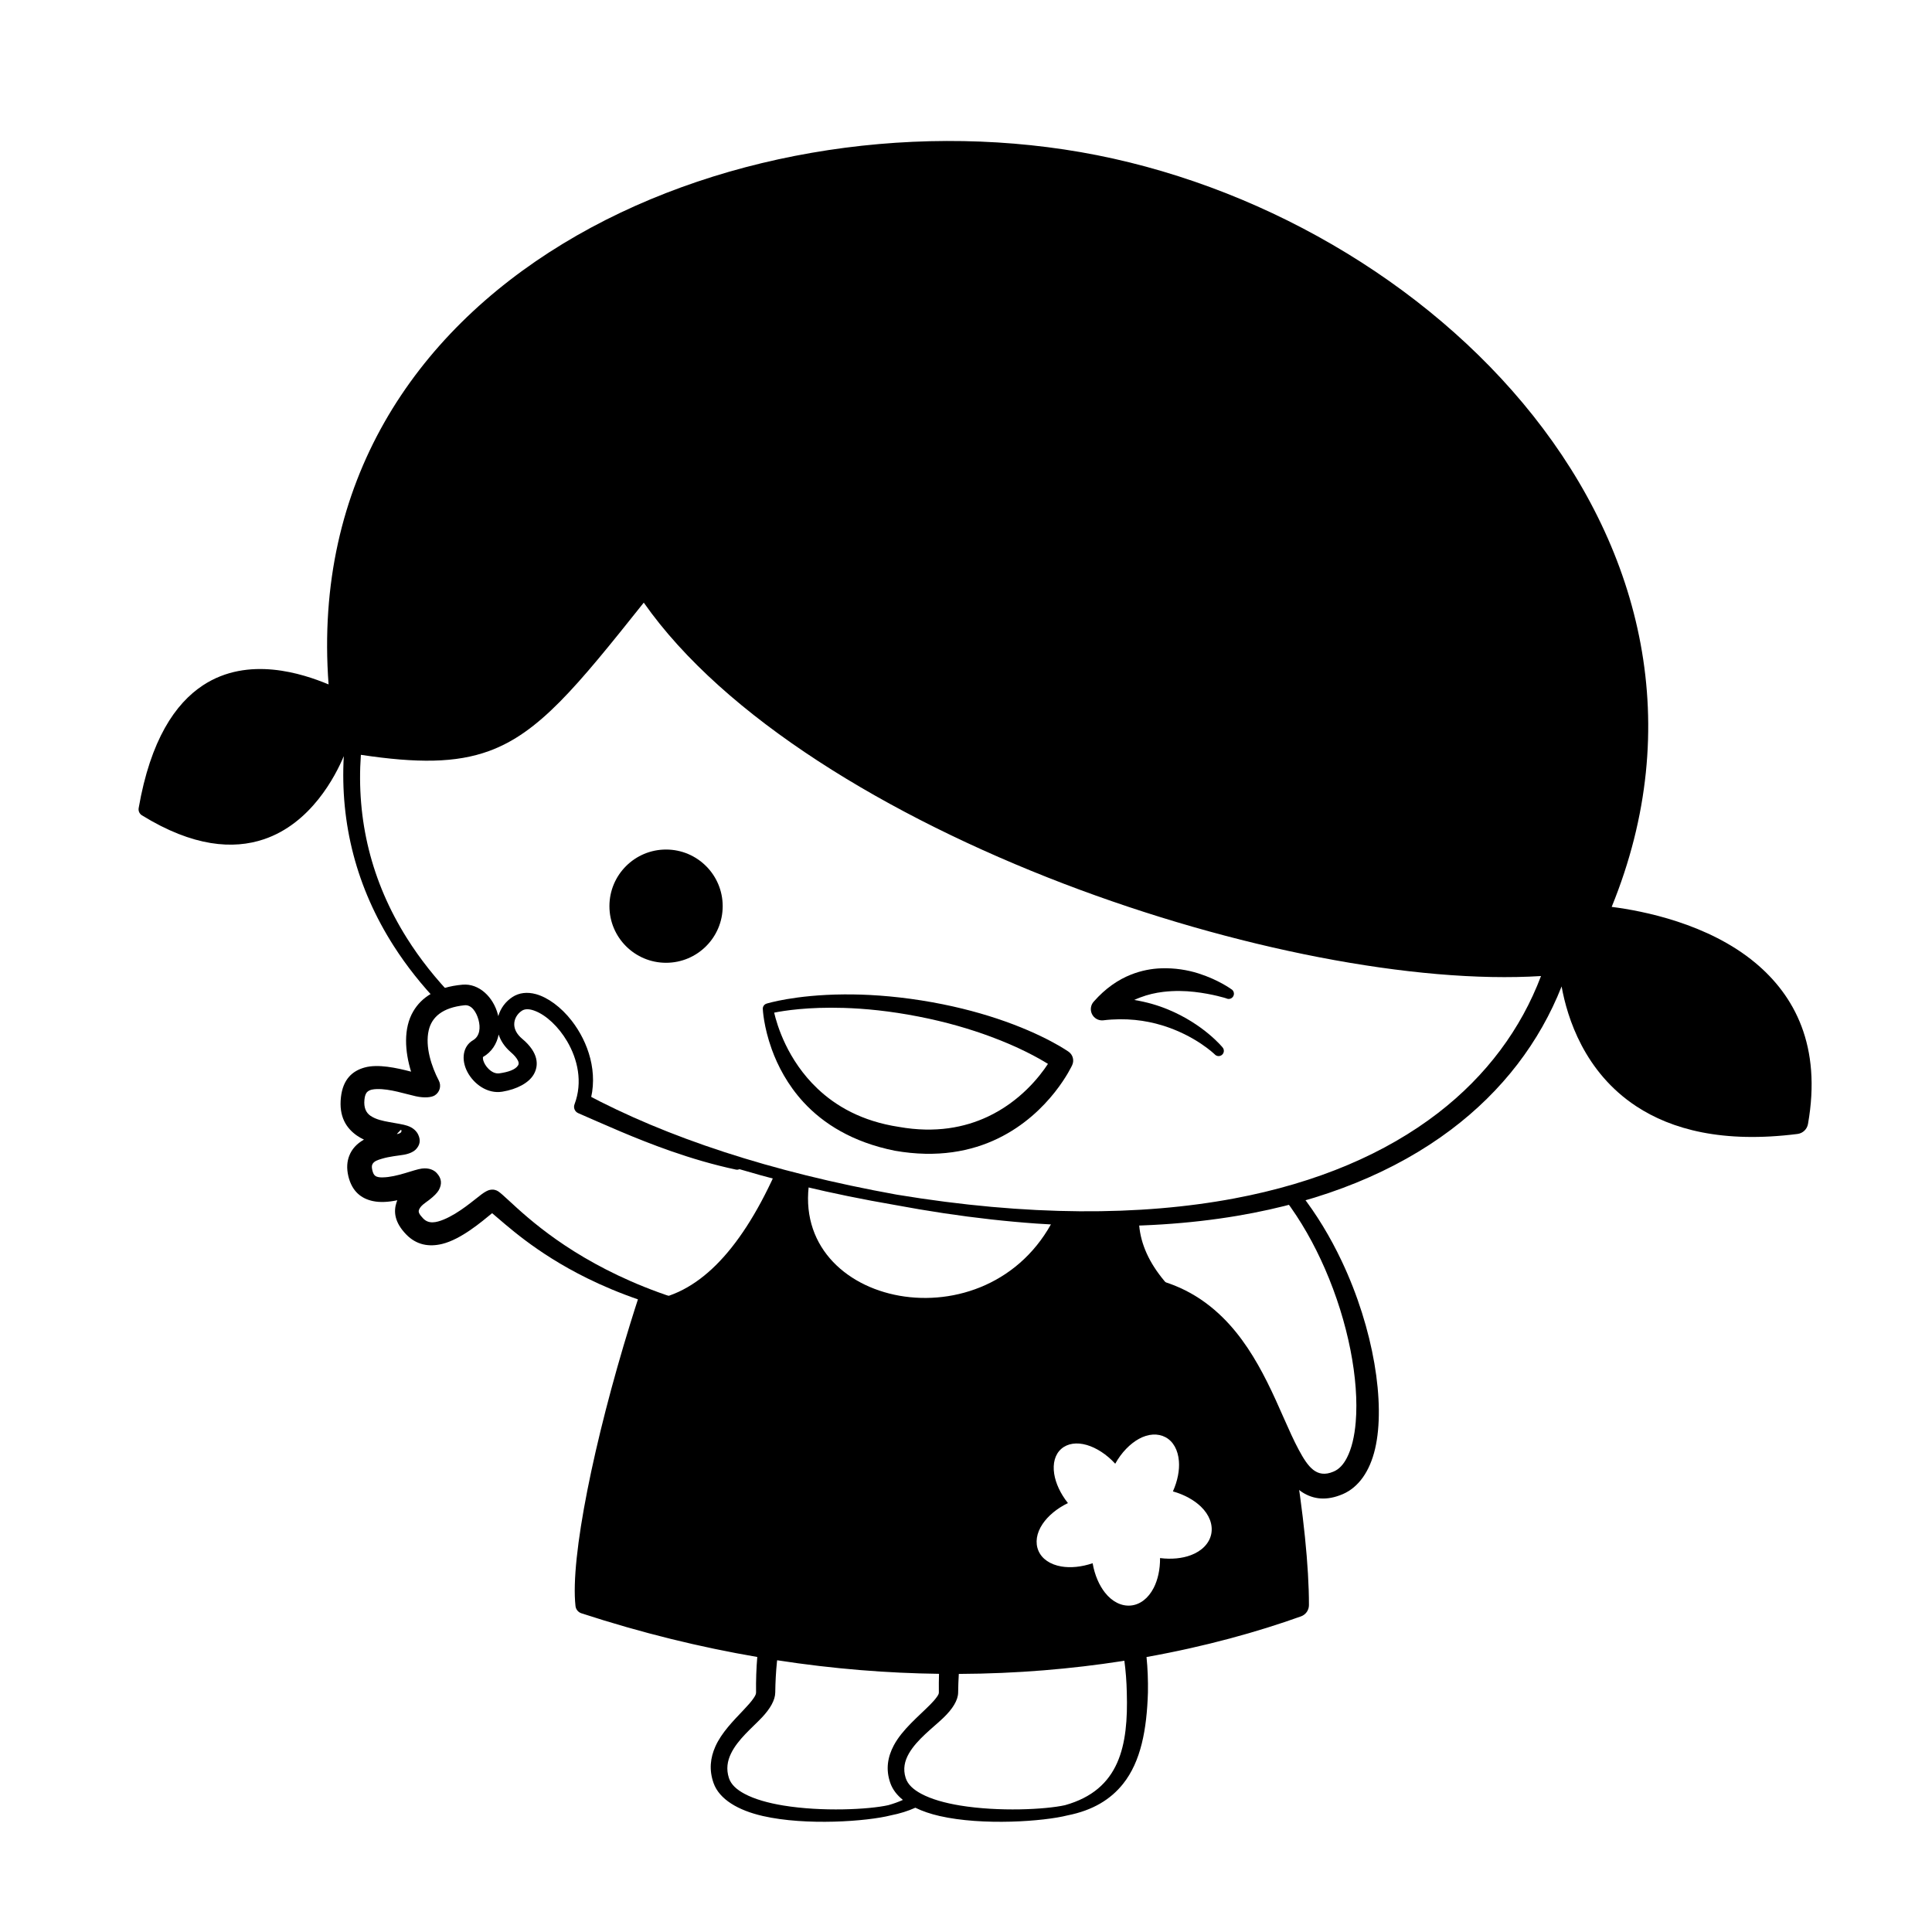 <?xml version="1.0" encoding="UTF-8"?>
<!-- Uploaded to: SVG Repo, www.svgrepo.com, Generator: SVG Repo Mixer Tools -->
<svg fill="#000000" width="800px" height="800px" version="1.1" viewBox="144 144 512 512" xmlns="http://www.w3.org/2000/svg">
 <g fill-rule="evenodd">
  <path d="m313.52 486.93 3.418 1.09c-0.828 2.648-1.641 5.309-2.43 7.977-8.574 28.969-14.551 58.332-13.594 71.641 33.43 10.367 64.59 14.324 92.41 14.391 37.281 0.086 68.555-6.848 91.176-14.879-0.25-10.641-2.086-25.559-4.973-41.789-0.777-4.379-1.637-8.852-2.562-13.363l9.789 16.805c2.668 16.031 4.152 30.512 4.129 40.566 0 1.34-0.836 2.531-2.098 2.984-11.473 4.106-25.242 7.965-40.945 10.777 0.301 2.981 0.43 6.125 0.375 9.402-0.309 9.773-1.84 18.273-6.617 24.238-3.238 4.043-7.914 6.996-14.711 8.328-6.234 1.59-22.445 2.781-33.887 0.164-2.383-0.543-4.555-1.277-6.426-2.195-1.922 0.867-4.09 1.551-6.535 2.031-6.234 1.59-22.441 2.781-33.883 0.164-6.57-1.5-11.527-4.438-13.047-8.711-1.266-3.555-0.832-6.754 0.449-9.66 1.637-3.715 4.832-6.914 7.5-9.734 1.07-1.129 2.035-2.184 2.707-3.195 0.332-0.508 0.602-0.961 0.598-1.43-0.043-3.281 0.07-6.426 0.324-9.414-14.949-2.555-30.523-6.328-46.598-11.574-0.852-0.273-1.469-1.02-1.574-1.906-1.438-12.84 4.981-44.027 14.461-74.711 0.824-2.672 1.676-5.344 2.543-7.996zm36.434 97.055-0.055 0.426c-0.262 2.582-0.414 5.293-0.449 8.121-0.027 2.035-1.344 4.293-3.504 6.59-2.59 2.754-6.434 5.816-8.262 9.664-0.906 1.902-1.285 4.012-0.516 6.398 0.566 1.762 2.082 3.09 4.113 4.18 2.738 1.473 6.352 2.457 10.277 3.109 10.273 1.695 22.633 1.074 27.84-0.082 1.406-0.395 2.695-0.859 3.883-1.395-1.582-1.27-2.723-2.75-3.324-4.445-1.312-3.688-0.684-6.992 0.906-9.996 2.234-4.215 6.641-7.762 9.676-10.84 0.664-0.676 1.25-1.32 1.695-1.949 0.312-0.438 0.582-0.828 0.574-1.234-0.02-1.691-0.008-3.344 0.039-4.953-13.566-0.172-27.906-1.281-42.895-3.594zm92.016 0.125-0.688 0.113c-13.207 2.043-27.668 3.316-43.188 3.383-0.098 1.594-0.152 3.238-0.176 4.926-0.023 2.059-1.48 4.379-3.91 6.703-2.836 2.719-7.016 5.738-9.164 9.508-1.082 1.91-1.605 4.031-0.828 6.441 0.562 1.762 2.082 3.09 4.109 4.18 2.742 1.473 6.352 2.457 10.277 3.109 10.277 1.695 22.633 1.074 27.84-0.082 7.277-2.043 11.477-5.973 13.816-11.23 2.285-5.152 2.769-11.535 2.555-18.629-0.059-2.938-0.285-5.746-0.645-8.422zm-11.578-399.79c46.41 8.082 91.465 33.977 119.92 69.863 28.543 35.992 40.449 81.965 20.801 130.15 8.176 1.039 25.543 4.394 38.062 14.828 10.379 8.648 17.629 22.012 13.957 42.719-0.246 1.383-1.359 2.445-2.758 2.629-19.848 2.523-33.422-1.211-42.723-7.32-13.781-9.047-18.316-23.469-19.809-31.773-5.824 14.734-15.641 27.684-29.367 38.004-14.5 10.902-33.402 18.867-56.609 22.789-25.18 4.246-55.473 3.719-90.727-2.883-16.895-2.906-32.27-6.609-46.156-11.016l0.051-0.102-13.516-5.566-5.672-1.215c-6.203-2.519-12.035-5.199-17.508-8.031l0.789-3.508c21.516 11.496 48.953 20.645 82.496 26.703 34.859 5.773 64.695 5.652 89.422 1.016 22.207-4.164 40.246-12.008 54.039-22.641 12.871-9.922 21.996-22.289 27.301-36.305-33.285 2.078-81.305-7.191-126.48-24.469-46.496-17.789-89.938-44.035-111.3-74.488-17.902 22.484-27.785 34.52-41.035 39.336-8.738 3.176-18.961 3.25-33.934 0.996-1.215 17.172 2.769 33.594 12.172 48.543 3.484 5.543 7.707 10.879 12.668 15.977l-4.086 1.348c-4.652-4.852-8.652-9.914-12.008-15.152-9.91-15.469-14.277-32.508-13.273-50.367-2.211 5.273-8.664 17.836-21.203 22.039-8.055 2.699-18.668 2.051-32.305-6.363-0.645-0.402-0.98-1.16-0.852-1.91 3.141-18.102 9.711-27.707 17.031-32.531 12.066-7.938 26.535-3.023 33.09-0.328l0.207 0.086c-3.981-53.453 22.715-92.801 62.055-116.76 39.148-23.84 90.883-32.359 137.26-24.297z"/>
  <path d="m349.36 455.09 9.164 1.84c-5.449 33.531 47.484 44.383 64.852 9.91h22.434c0 10.117 7.102 19.727 21.305 28.832 16.188 20.324 22.699 44.93 19.531 73.812-58.152 21.043-120.98 21.043-188.48 0 3.441-35.008 9.227-61.945 17.355-80.816 13.012-1.359 24.293-12.551 33.844-33.578zm103.52 69.793c-2.027-1.078-4.574-0.945-7.074 0.441-2.293 1.27-4.582 3.555-6.258 6.578-2.316-2.523-5.035-4.231-7.527-4.961-2.664-0.781-5.098-0.43-6.758 1.012-1.68 1.461-2.32 3.859-1.891 6.629 0.379 2.453 1.621 5.211 3.641 7.754-2.965 1.43-5.297 3.434-6.707 5.519-1.641 2.422-2.027 4.996-1.094 7.152 0.941 2.164 3.133 3.625 6.051 4.125 2.402 0.414 5.328 0.152 8.297-0.859 0.539 3.141 1.75 5.867 3.281 7.805 1.914 2.418 4.375 3.629 6.824 3.406 2.477-0.227 4.656-1.918 6.074-4.672 1.082-2.106 1.715-4.867 1.688-7.906 3.051 0.387 5.894 0.078 8.133-0.758 2.973-1.105 4.926-3.141 5.434-5.613 0.488-2.453-0.477-5.086-2.754-7.277-1.773-1.703-4.352-3.164-7.402-4.019 1.254-2.816 1.785-5.641 1.586-8.031-0.234-2.91-1.473-5.211-3.543-6.324z"/>
  <path d="m444.75 484.85c9.508 2.035 16.008 6.988 20.895 13.027 3.609 4.453 6.293 9.523 8.574 14.531 3.199 7.008 5.602 13.91 8.277 18.996 1.93 3.664 4.098 6.441 6.562 8.023 2.984 1.914 6.473 2.391 10.84 0.512 4.113-1.793 7.113-5.969 8.523-12.027 2.781-11.949-0.359-31.777-8.852-49.703-3-6.344-6.66-12.445-10.922-17.871-0.438-0.555-4.512 0.996-4.129 1.504 4.215 5.562 7.758 11.867 10.602 18.391 6.207 14.219 9.09 29.52 8.16 40.629-0.32 3.789-1.074 7.047-2.363 9.516-0.887 1.715-2.031 3-3.543 3.621-4.481 1.895-6.762-1.27-9.199-5.801-2.625-4.879-5.082-11.414-8.391-18.004-3.031-6.039-6.734-12.129-11.793-17.094-5.664-5.566-12.957-9.754-22.777-10.988-0.754-0.129-1.469 0.379-1.602 1.133-0.125 0.758 0.383 1.477 1.137 1.605z"/>
  <path d="m444.58 409c3.289 0.535 6.258 1.414 8.879 2.492 9.508 3.898 14.516 10.059 14.516 10.059 0.516 0.57 0.469 1.453-0.102 1.965-0.566 0.516-1.449 0.469-1.965-0.102 0 0-5.086-4.992-13.953-7.691-4.348-1.32-9.602-2.055-15.664-1.32-1.223 0.098-2.379-0.57-2.91-1.672-0.535-1.105-0.34-2.426 0.496-3.32 3.051-3.465 6.418-5.785 9.895-7.148 2.672-1.051 5.391-1.574 8.012-1.652 3.566-0.117 6.938 0.441 9.785 1.344 5.301 1.672 8.695 4.16 8.695 4.16 0.68 0.363 0.938 1.207 0.578 1.879-0.363 0.676-1.203 0.938-1.879 0.574 0 0-3.512-1.141-8.438-1.707-2.484-0.285-5.301-0.355-8.27-0.004-2.004 0.242-4.059 0.699-6.121 1.492-0.52 0.195-1.039 0.41-1.555 0.652z"/>
  <path d="m335.52 384.14c0 8.289-6.719 15.008-15.008 15.008-8.289 0-15.008-6.719-15.008-15.008 0-8.285 6.719-15.004 15.008-15.004 8.289 0 15.008 6.719 15.008 15.004"/>
  <path d="m347.15 409.97c-0.637 0.188-1.055 0.801-0.996 1.469 0 0 0.188 4.574 2.363 10.613 1.566 4.344 4.172 9.422 8.438 14.059 5.231 5.676 12.973 10.59 24.164 12.84 11.32 1.992 20.375 0.141 27.363-3.254 13.883-6.734 19.648-19.406 19.648-19.406 0.586-1.238 0.215-2.723-0.887-3.531 0 0-6.441-4.637-19.055-8.828-5.504-1.824-12.188-3.57-20.043-4.812-7.832-1.234-14.715-1.637-20.488-1.59-13.078 0.102-20.508 2.441-20.508 2.441zm74.57 15.969c-2.644-1.645-7.727-4.465-15.211-7.231-5.227-1.938-11.602-3.856-19.117-5.316-7.539-1.477-14.184-2.117-19.777-2.285-9.477-0.293-15.898 0.738-18.453 1.254 0.75 3.254 3.477 12.543 11.477 20.133 4.883 4.633 11.754 8.652 21.594 10.148 9.719 1.719 17.461 0.129 23.504-2.699 8.617-4.039 13.781-10.645 15.984-14.004z"/>
  <path d="m252.94 428c-1.645-5.316-2.098-11.477 0.605-16.027 2.113-3.57 6.07-6.414 13.043-7.023 4.352-0.379 8.16 3.273 9.359 7.914 0.039 0.141 0.074 0.289 0.105 0.434 0.574-2.059 1.91-3.883 3.785-5.094 1.73-1.117 3.867-1.379 6.176-0.75 3.117 0.852 6.66 3.394 9.512 7.078 4.359 5.625 7.176 13.809 4.727 21.816 6.246 2.875 13.965 6.535 22.676 9.773 5.246 1.945 10.848 3.75 16.711 5.125 0.746 0.164 1.219 0.91 1.047 1.656-0.164 0.75-0.906 1.223-1.656 1.055-6.016-1.281-11.773-3-17.168-4.879-9.594-3.344-18.023-7.219-24.645-10.086-0.891-0.398-1.32-1.426-0.961-2.344 2.227-5.898 0.816-11.953-1.953-16.676-2.301-3.91-5.543-6.926-8.535-8.074-1.32-0.504-2.559-0.656-3.504-0.016-1.223 0.824-2 2.156-1.988 3.602 0.012 1.301 0.699 2.629 2.106 3.805 4.344 3.633 4.488 7.051 3.019 9.516-1.27 2.137-4.324 3.856-8.285 4.504-3.981 0.652-7.598-2.074-9.266-5.258-1.738-3.32-1.137-6.832 1.477-8.355 1.902-1.102 2.027-3.449 1.473-5.457-0.555-2.004-1.809-4.023-3.691-3.832-5.894 0.605-8.691 3.176-9.492 6.621-1.016 4.371 0.75 9.652 2.684 13.359 0.715 1.395 0.227 3.109-1.117 3.922-0.809 0.492-2.602 0.738-4.973 0.219-2.715-0.594-6.894-2.016-10.336-1.91-0.957 0.031-1.844 0.152-2.477 0.691-0.504 0.434-0.727 1.148-0.82 2.125-0.211 2.137 0.441 3.465 1.605 4.266 1.43 0.98 3.309 1.363 4.984 1.664 1.938 0.359 3.695 0.602 4.797 0.98 1.57 0.531 2.445 1.465 2.863 2.352 0.738 1.559 0.434 2.867-0.723 4.012-0.449 0.441-1.477 1.031-3.051 1.309-1.426 0.25-3.766 0.43-5.879 1.074-1.031 0.312-2.094 0.613-2.504 1.5-0.191 0.422-0.141 0.957 0.02 1.617 0.164 0.66 0.383 1.148 0.781 1.422 0.547 0.371 1.254 0.406 1.992 0.391 3.738-0.062 8.188-2.059 10.328-2.336 1.945-0.246 3.234 0.422 3.922 1.16 1.332 1.414 1.477 2.914 0.57 4.559-0.402 0.73-1.348 1.668-2.598 2.629-0.934 0.719-2.262 1.473-2.668 2.644-0.215 0.645 0.238 1.281 1.121 2.219 1.469 1.559 3.469 1.102 5.43 0.305 4.07-1.66 8.078-5.219 10.016-6.664 0.953-0.715 1.707-1.074 2.102-1.168 1.027-0.254 1.789 0 2.324 0.34 2.531 1.656 10.039 10.582 25.617 19.137 7.707 4.238 17.383 8.422 29.484 11.523 0.75 0.176 1.211 0.922 1.043 1.668-0.172 0.742-0.918 1.211-1.664 1.043-12.602-2.566-22.781-6.328-30.898-10.336-13.855-6.836-21.617-14.301-25.172-17.234-2.824 2.309-8.234 6.926-13.258 8.152-3.473 0.844-6.789 0.277-9.488-2.488-3.211-3.297-3.359-6.164-2.613-8.469 0.062-0.215 0.145-0.418 0.23-0.625l-0.035 0.008c-2.242 0.473-4.504 0.629-6.445 0.211-3.023-0.652-5.484-2.477-6.484-6.539-0.527-2.195-0.348-3.981 0.215-5.434 0.699-1.84 2.035-3.231 3.766-4.227l0.152-0.082c-0.672-0.316-1.316-0.68-1.91-1.098-2.785-1.961-4.781-5.004-4.199-10.145 0.531-4.754 3.031-6.973 6.277-7.871 3.523-0.98 8.418 0.078 12.312 1.098zm-3.766 16.562c0.852-0.18 1.34-0.473 1.199-1.02-0.086-0.34-0.527 0.297-0.668 0.422-0.223 0.188-0.395 0.387-0.531 0.598zm26.977-26.402c-0.484 2.434-1.82 4.621-4.168 5.969-0.004 0.164-0.004 0.551 0.059 0.793 0.23 0.82 0.742 1.676 1.438 2.352 0.766 0.746 1.762 1.332 2.887 1.168 2.266-0.332 4.195-0.922 4.941-2.125 0.227-0.363 0.176-0.801-0.074-1.289-0.348-0.691-0.969-1.41-1.871-2.191-1.672-1.453-2.699-3.062-3.211-4.676z"/>
 </g>
</svg>